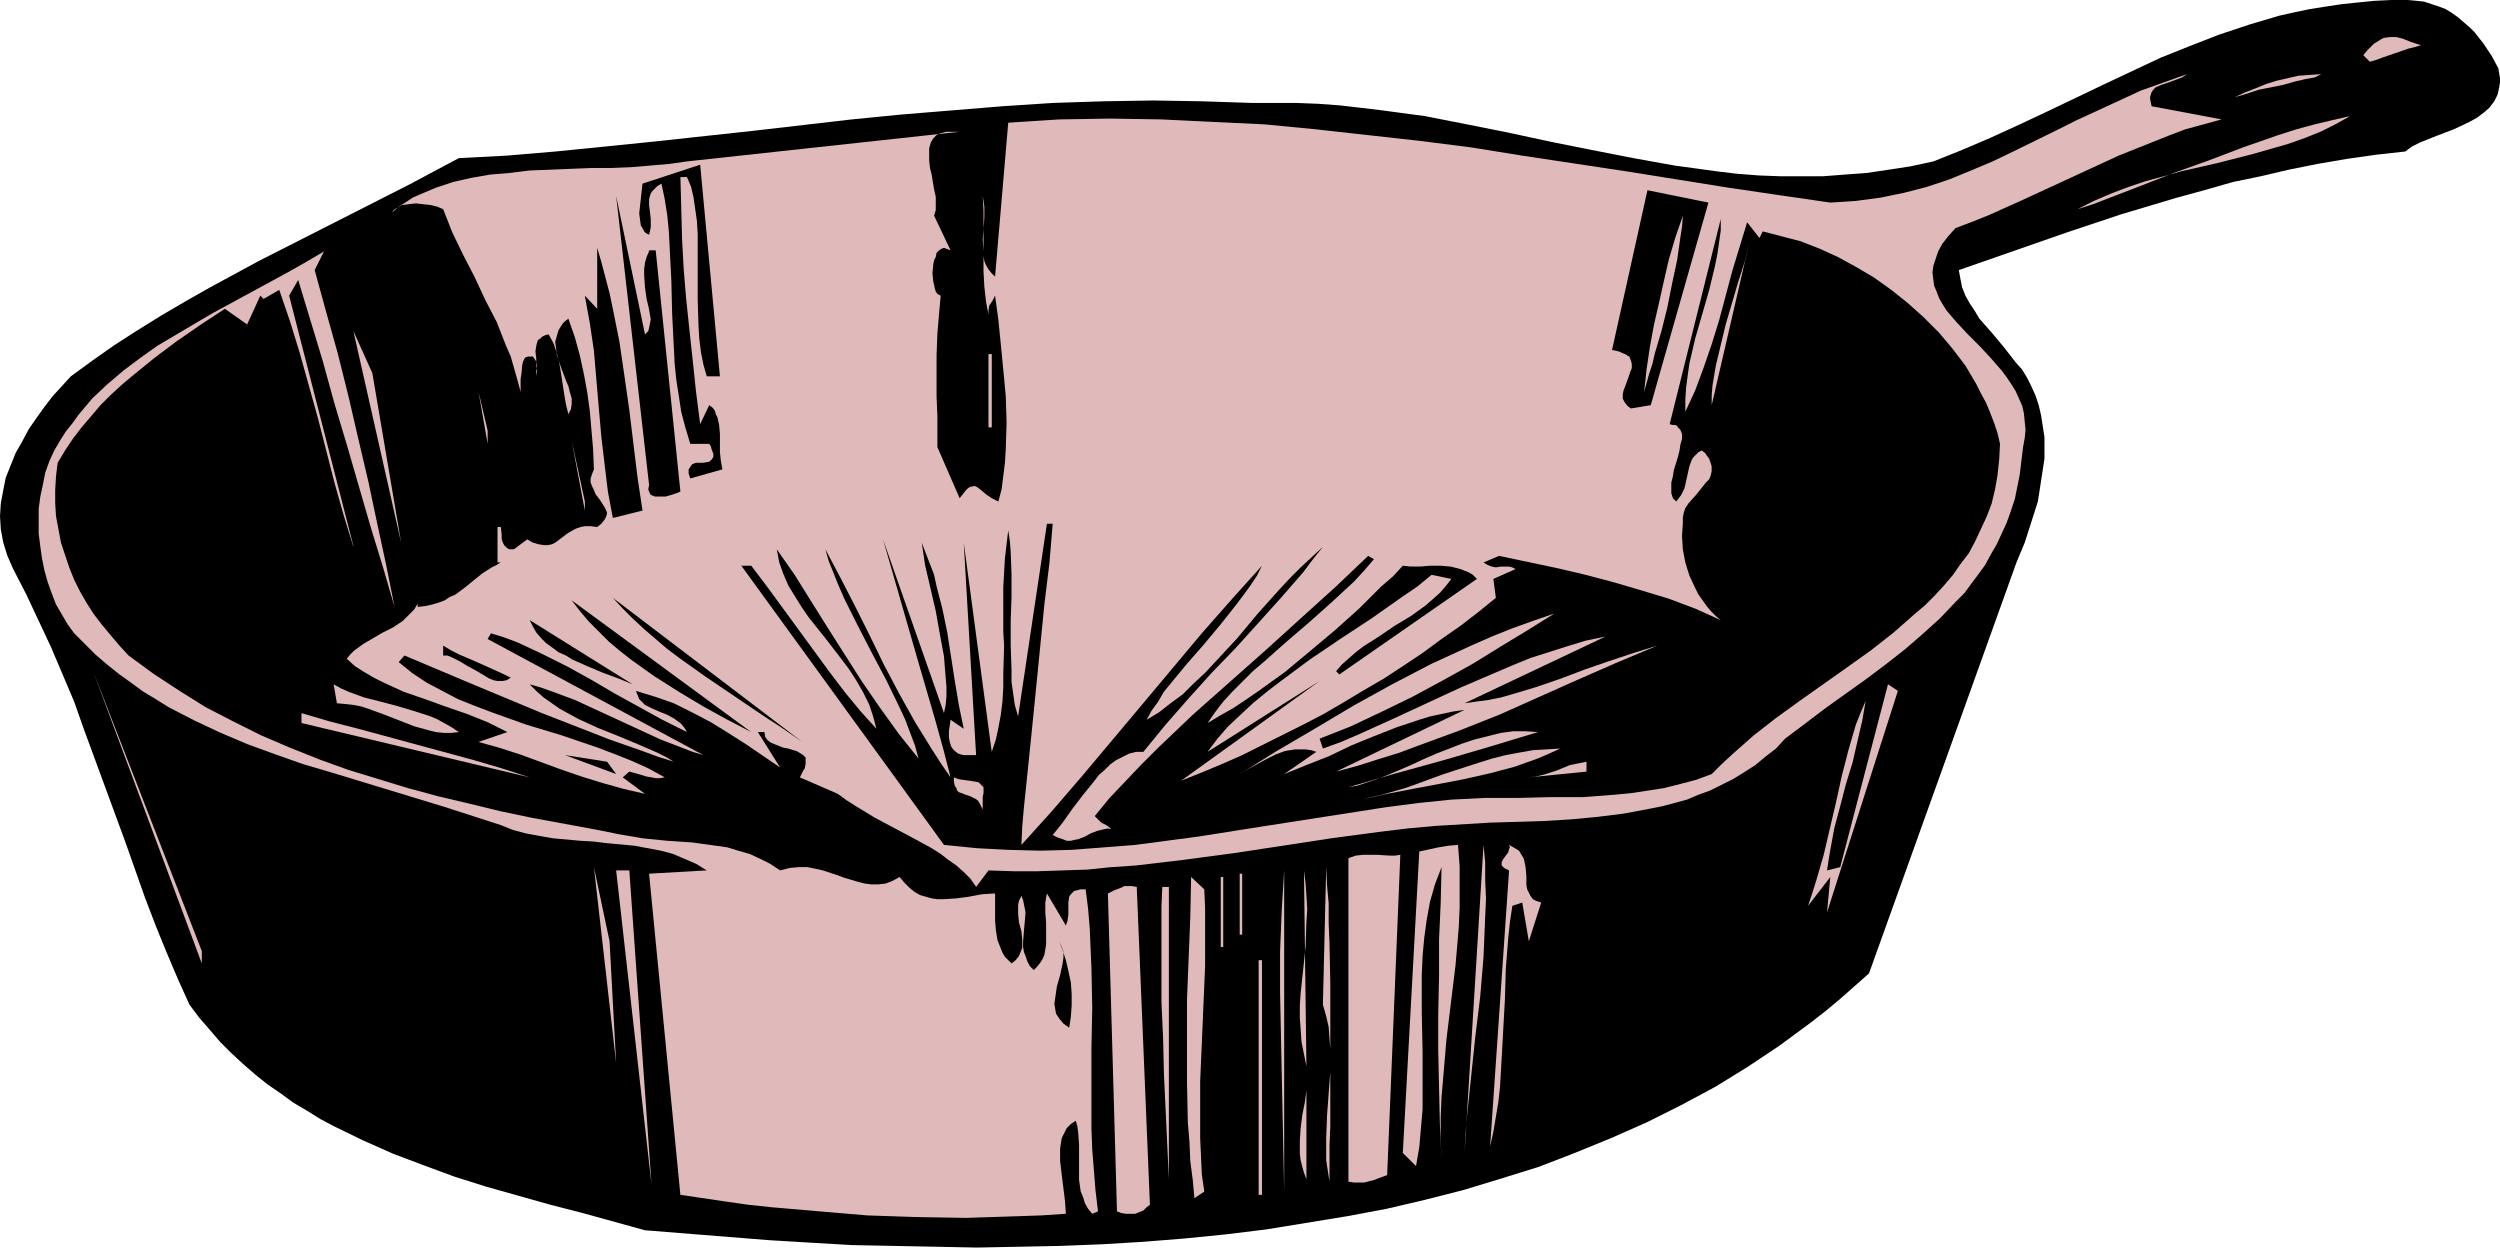 <?xml version="1.0" encoding="UTF-8" standalone="no"?>
<svg
   version="1.0"
   width="129.766mm"
   height="64.757mm"
   id="svg63"
   sodipodi:docname="Skillet.wmf"
   xmlns:inkscape="http://www.inkscape.org/namespaces/inkscape"
   xmlns:sodipodi="http://sodipodi.sourceforge.net/DTD/sodipodi-0.dtd"
   xmlns="http://www.w3.org/2000/svg"
   xmlns:svg="http://www.w3.org/2000/svg">
  <sodipodi:namedview
     id="namedview63"
     pagecolor="#ffffff"
     bordercolor="#000000"
     borderopacity="0.25"
     inkscape:showpageshadow="2"
     inkscape:pageopacity="0.0"
     inkscape:pagecheckerboard="0"
     inkscape:deskcolor="#d1d1d1"
     inkscape:document-units="mm" />
  <defs
     id="defs1">
    <pattern
       id="WMFhbasepattern"
       patternUnits="userSpaceOnUse"
       width="6"
       height="6"
       x="0"
       y="0" />
  </defs>
  <path
     style="fill:#000000;fill-opacity:1;fill-rule:evenodd;stroke:none"
     d="m 490.132,13.409 0.162,0.969 0.162,0.969 v 0.808 l -0.162,0.969 -0.162,0.808 -0.162,0.646 -0.646,1.292 -0.97,1.292 -1.131,0.969 -1.293,0.969 -1.454,0.808 -3.07,1.454 -3.394,1.292 -3.232,1.292 -1.616,0.808 -1.293,0.969 -5.818,0.646 -5.656,0.808 -5.656,0.969 -5.656,1.131 -5.494,1.292 -5.494,1.131 -5.656,1.616 -5.333,1.454 -10.827,3.231 -10.666,3.554 -10.666,3.716 -10.666,3.716 0.323,1.777 0.323,1.616 0.646,1.616 0.808,1.454 0.97,1.454 0.97,1.616 2.424,2.746 2.424,2.908 2.262,2.908 1.293,1.454 0.97,1.616 0.808,1.616 0.808,1.777 0.646,1.939 0.485,2.1 0.323,2.1 0.323,2.1 v 2.1 2.1 l -0.323,2.1 -0.323,2.1 -0.323,2.1 -0.323,2.1 -1.293,4.039 -1.293,4.039 -1.616,3.877 -28.926,80.615 -2.909,2.585 -2.747,2.423 -2.909,2.423 -2.909,2.262 -3.07,2.262 -3.07,2.262 -6.302,4.2 -6.302,3.877 -6.626,3.554 -6.787,3.393 -6.949,3.07 -7.11,2.908 -7.11,2.746 -7.272,2.262 -7.434,2.262 -7.595,1.939 -7.595,1.777 -7.757,1.454 -7.918,1.292 -7.918,1.292 -7.918,0.969 -8.08,0.808 -8.08,0.646 -8.08,0.485 -8.242,0.323 -8.08,0.162 -8.242,0.162 -8.08,-0.162 -8.242,-0.162 -8.242,-0.162 -8.242,-0.485 -8.08,-0.485 -8.08,-0.646 -8.08,-0.646 -8.08,-0.646 -12.282,-3.393 -6.302,-1.616 -6.302,-1.777 -6.302,-1.777 -6.141,-1.939 -6.141,-2.262 -5.979,-2.262 -5.818,-2.585 -5.656,-2.746 -2.747,-1.454 -2.586,-1.616 -2.747,-1.616 -2.424,-1.777 -2.586,-1.777 -2.424,-1.939 -2.424,-2.1 -2.262,-2.1 -2.262,-2.262 -1.939,-2.262 -2.101,-2.423 -1.939,-2.585 -2.262,-5.008 -2.262,-5.331 -2.101,-5.17 -2.101,-5.493 -3.878,-10.986 -4.04,-10.986 -4.04,-10.986 -1.939,-5.493 -2.262,-5.331 -2.262,-5.331 L 7.595,121.811 5.171,116.641 2.586,111.633 1.454,109.048 0.646,106.463 0.162,103.878 0,101.294 0.162,98.709 0.646,96.124 1.131,93.701 l 0.97,-2.423 0.97,-2.423 1.293,-2.262 1.293,-2.423 1.454,-2.1 1.616,-2.262 1.616,-2.1 1.778,-1.939 1.778,-1.939 4.202,-3.07 4.363,-3.07 4.525,-2.908 4.686,-2.908 4.686,-2.746 4.848,-2.746 9.534,-5.17 9.858,-5.008 19.715,-10.016 9.696,-5.17 9.373,-0.485 9.534,-0.808 9.696,-0.969 9.534,-0.969 19.392,-2.1 19.554,-2.262 9.858,-0.969 9.858,-0.808 9.858,-0.808 9.858,-0.646 9.858,-0.323 9.858,-0.162 9.696,0.162 9.696,0.323 h 4.363 4.363 l 4.202,0.162 4.363,0.323 4.202,0.485 4.04,0.485 8.403,1.131 8.242,1.616 8.08,1.616 8.242,1.777 8.08,1.616 8.242,1.616 8.08,1.454 8.242,1.131 4.04,0.485 4.202,0.323 4.202,0.162 h 4.202 4.202 l 4.202,-0.323 4.363,-0.323 4.363,-0.646 4.202,-0.646 4.525,-0.969 5.656,-2.262 5.656,-2.423 5.656,-2.585 5.494,-2.585 11.15,-5.331 5.494,-2.585 5.494,-2.585 5.656,-2.262 5.818,-2.262 5.818,-1.939 5.979,-1.777 2.909,-0.646 3.07,-0.646 3.07,-0.485 3.232,-0.485 3.07,-0.323 3.232,-0.323 L 469.124,0 h 3.232 l 1.778,0.162 1.454,0.162 1.454,0.485 1.454,0.485 1.293,0.485 1.293,0.808 1.131,0.808 1.131,0.969 1.131,0.969 0.97,0.969 1.778,2.262 1.616,2.423 z"
     id="path1" />
  <path
     style="fill:#e0baba;fill-opacity:1;fill-rule:evenodd;stroke:none"
     d="m 474.942,8.885 -1.131,0.323 -1.293,0.323 -5.171,1.777 -1.293,0.485 -1.131,0.323 -1.293,-1.292 0.808,-0.969 0.646,-0.646 0.646,-0.646 0.808,-0.485 0.485,-0.323 0.646,-0.323 1.131,-0.162 h 1.293 l 1.293,0.323 0.808,0.323 0.808,0.323 0.97,0.323 z"
     id="path2" />
  <path
     style="fill:#e0baba;fill-opacity:1;fill-rule:evenodd;stroke:none"
     d="m 429.048,14.54 -0.485,0.323 -0.485,0.323 -1.293,0.485 -1.293,0.485 -1.454,0.485 -1.131,0.485 -0.485,0.485 -0.323,0.485 -0.162,0.485 -0.162,0.646 0.162,0.808 0.162,0.808 13.736,2.585 -3.555,0.969 -3.555,0.969 -3.394,1.292 -3.232,1.292 -6.464,2.585 -6.302,2.908 -6.302,2.908 -6.302,2.908 -6.464,2.908 -3.232,1.292 -3.394,1.292 -1.454,1.616 -1.131,1.454 -0.808,1.454 -0.485,1.454 -0.485,1.454 -0.162,1.292 0.162,1.292 0.162,1.292 0.485,1.131 0.485,1.292 0.646,1.131 0.808,1.292 1.939,2.262 2.101,2.262 2.424,2.423 2.262,2.423 2.101,2.423 0.97,1.292 0.97,1.454 0.808,1.292 0.646,1.454 0.646,1.454 0.323,1.454 0.162,1.616 0.162,1.616 -0.162,1.616 -0.323,1.777 -0.323,2.585 -0.323,2.746 -0.485,2.423 -0.485,2.423 -0.808,2.423 -0.808,2.262 -0.97,2.1 -0.97,2.1 -1.131,1.939 -1.131,2.1 -1.293,1.777 -1.454,1.939 -1.293,1.777 -1.616,1.616 -3.232,3.393 -3.394,3.07 -3.555,3.07 -3.717,2.908 -3.878,2.908 -7.918,5.654 -4.04,3.07 -3.878,2.908 -1.778,1.939 -2.101,1.616 -1.939,1.616 -2.262,1.454 -2.101,1.292 -2.262,1.131 -2.262,1.131 -2.262,0.808 -2.262,0.969 -2.424,0.646 -2.424,0.646 -2.424,0.485 -5.171,0.969 -5.171,0.646 -5.171,0.485 -5.333,0.323 -10.666,0.323 -5.333,0.323 -5.333,0.323 -5.333,0.485 -5.333,0.646 -9.696,1.292 -19.069,2.908 -9.696,1.292 -9.534,1.131 -4.848,0.323 -4.686,0.485 -4.848,0.162 -4.848,0.162 h -4.848 l -4.848,-0.162 -2.424,3.231 -1.131,-1.616 -1.293,-1.292 -1.454,-1.292 -1.616,-1.131 -1.454,-1.131 -1.778,-1.131 -3.555,-1.939 -7.595,-4.039 -3.717,-2.262 -1.778,-1.131 -1.778,-1.292 -7.434,-3.231 0.323,-0.646 0.323,-0.646 0.323,-0.485 0.162,-0.969 v -0.485 -0.646 l -0.485,-0.485 -0.485,-0.323 -0.808,-0.485 -0.646,-0.162 -0.97,-0.323 -0.97,-0.162 -1.616,-0.646 -0.808,-0.323 -0.646,-0.485 -0.485,-0.646 -0.162,-0.969 h -1.293 l 4.363,6.947 -6.626,-4.523 -3.555,-2.262 -3.394,-2.1 -3.717,-1.939 -3.555,-1.777 -3.717,-1.292 -3.717,-1.131 0.323,0.808 0.323,0.808 0.485,0.485 0.646,0.646 1.293,0.646 1.454,0.646 1.616,0.646 1.454,0.808 0.646,0.485 0.646,0.485 0.646,0.808 0.485,0.808 -4.848,-2.423 -9.373,-5.17 -4.686,-2.746 -4.686,-2.585 -4.848,-2.423 -4.848,-2.262 -2.586,-0.969 -2.586,-0.808 -0.646,1.131 42.339,22.779 -2.101,-0.646 -2.101,-0.808 -4.202,-1.616 -4.202,-1.939 -4.202,-1.939 -4.202,-1.939 -4.202,-1.939 -4.363,-1.616 -2.262,-0.808 -2.262,-0.646 1.293,1.292 1.454,1.292 1.616,1.131 1.616,1.131 1.778,0.969 1.778,0.969 3.878,1.777 4.04,1.616 3.878,1.616 3.717,1.616 1.616,0.808 1.616,0.969 -3.07,-0.969 -3.07,-1.131 -6.464,-2.262 -6.626,-2.585 -6.626,-2.585 -13.574,-5.654 -13.413,-5.654 -1.131,1.292 2.586,2.1 2.909,1.939 3.07,1.616 3.07,1.616 3.232,1.292 3.394,1.292 6.787,2.423 6.949,2.1 7.11,2.423 3.394,1.292 3.232,1.292 3.232,1.454 3.232,1.777 -0.97,0.162 h -0.808 l -0.808,-0.162 -0.97,-0.162 -1.616,-0.485 -1.778,-0.485 -1.293,1.131 4.363,3.231 -4.202,-0.969 -4.04,-1.131 -4.202,-1.292 -4.202,-1.454 -7.918,-2.908 -4.04,-1.292 -4.04,-1.131 5.656,-1.939 -1.939,-0.969 -1.939,-0.969 -4.04,-1.616 -4.202,-1.454 -4.04,-1.454 -4.202,-1.454 -3.878,-1.777 -1.939,-0.969 -1.939,-1.131 -1.778,-1.131 -1.616,-1.454 0.646,-0.808 0.808,-0.808 1.778,-1.292 1.939,-1.131 1.939,-1.131 1.939,-0.969 1.939,-1.292 0.646,-0.646 0.808,-0.808 0.808,-0.808 0.646,-1.131 v 0.646 l 1.454,-0.162 1.454,-0.323 1.131,-0.323 1.293,-0.485 0.97,-0.646 1.131,-0.485 1.939,-1.454 1.778,-1.454 1.616,-1.292 1.778,-1.131 0.97,-0.485 0.808,-0.485 H 97.606 v -6.947 h 0.646 l 0.162,1.454 v 0.808 l 0.162,0.646 0.323,0.646 0.485,0.485 0.485,0.323 h 0.97 l 2.586,-1.939 1.131,0.646 1.131,0.323 0.97,0.162 h 0.808 l 0.808,-0.162 0.646,-0.323 1.293,-0.969 1.293,-0.969 1.454,-0.808 0.97,-0.323 0.808,-0.162 h 1.131 l 1.293,0.162 0.808,-0.646 0.646,-0.808 0.323,-0.646 0.162,-0.646 -0.162,-0.485 -0.323,-0.646 -0.808,-1.292 -0.97,-1.292 -0.323,-0.808 -0.323,-0.646 -0.323,-0.808 V 93.862 l 0.323,-0.969 0.323,-0.808 -0.162,-4.039 -0.323,-3.716 -0.323,-3.716 -0.485,-3.554 -0.646,-3.554 -0.808,-3.716 -0.97,-3.554 -1.293,-3.716 -0.646,0.485 -0.485,0.485 -0.808,1.292 -0.323,1.131 -0.323,1.131 0.162,1.292 0.162,1.292 0.808,2.423 0.485,1.292 0.485,1.292 0.485,1.131 0.323,1.292 0.323,1.131 v 1.131 l -0.162,0.969 -0.485,0.969 -0.485,-1.939 -0.323,-1.939 -0.646,-4.2 -0.323,-1.939 -0.485,-1.939 -0.646,-1.939 -0.97,-1.777 -0.646,0.162 -0.646,0.323 -0.323,0.323 -0.485,0.323 -0.162,0.485 -0.162,0.646 -0.162,1.131 0.162,1.292 v 1.292 l 0.162,1.131 -0.162,1.131 v -0.969 l 0.162,-0.969 -0.162,-0.969 -0.323,-0.485 -0.323,-0.485 h -0.646 -0.323 l -0.485,0.162 -0.162,0.162 -0.323,0.646 -0.162,0.646 -0.162,1.777 -0.162,0.969 v 0.646 1.939 l -0.646,-2.423 -0.646,-2.262 -0.646,-2.262 L 99.222,67.691 97.445,63.167 95.182,58.805 93.081,54.282 90.819,49.92 88.718,45.558 86.941,41.034 85.81,40.55 l -1.293,-0.323 -1.454,-0.162 -1.454,-0.162 -1.454,0.162 -1.293,0.162 -1.131,0.646 -0.485,0.323 -0.323,0.485 1.293,-1.131 1.293,-0.808 1.454,-0.969 1.454,-0.646 3.07,-1.292 3.394,-1.131 3.555,-0.808 3.717,-0.646 3.878,-0.323 3.878,-0.485 8.08,-0.323 4.04,-0.162 h 3.878 l 3.878,-0.162 3.878,-0.323 3.717,-0.323 3.394,-0.485 53.49,-5.816 h -0.97 -0.808 -0.808 l -0.646,0.162 -0.646,0.162 -0.646,0.323 -0.323,0.323 -0.323,0.323 -0.485,0.808 -0.323,1.131 v 1.131 1.292 l 0.162,1.454 0.323,1.292 0.485,2.908 0.323,1.454 v 1.292 1.292 l -0.323,1.131 v 0 l 3.232,6.785 -1.293,-0.485 -0.485,0.162 -0.485,0.323 -0.485,0.485 -0.162,0.808 -0.323,0.646 -0.162,0.808 -0.162,1.777 0.162,1.616 0.162,0.646 0.162,0.808 0.162,0.485 0.323,0.485 0.323,0.162 0.323,0.162 -0.162,1.777 -0.162,1.777 -0.323,3.877 -0.162,4.2 v 8.239 l 0.162,3.716 v 1.777 1.616 2.746 l 4.363,10.016 0.646,-0.808 0.485,-0.646 0.485,-0.485 0.485,-0.323 h 0.323 l 0.485,-0.162 0.323,0.162 0.323,0.162 0.808,0.646 0.97,0.808 0.97,0.646 1.293,0.646 0.646,-2.423 0.323,-2.585 0.323,-2.585 0.162,-2.585 0.162,-5.331 -0.162,-5.17 -0.485,-5.17 -0.485,-5.008 -0.485,-4.847 -0.646,-4.685 -0.485,0.969 -0.646,0.969 -0.162,0.969 v 0.485 0.323 l -0.485,-2.585 -0.323,-2.908 -0.162,-2.908 V 41.358 l -0.162,-2.908 0.162,0.969 0.162,1.131 v 2.1 l -0.162,2.262 -0.162,2.1 0.162,2.262 v 0.969 l 0.162,0.969 0.323,0.808 0.485,0.808 0.646,0.808 0.646,0.646 2.586,-30.21 5.01,-0.323 5.01,-0.323 10.019,-0.162 10.019,0.162 10.019,0.485 10.181,0.485 10.019,0.969 10.181,1.131 10.181,1.131 10.181,1.292 10.019,1.616 20.362,3.07 20.2,3.231 9.858,1.454 10.019,1.454 2.586,-0.162 2.424,-0.162 2.424,-0.323 2.424,-0.323 4.686,-0.969 4.363,-1.131 4.363,-1.454 4.363,-1.777 4.202,-1.777 4.04,-1.939 8.242,-4.039 4.202,-2.1 4.202,-1.939 4.202,-1.939 4.202,-1.939 4.525,-1.616 z"
     id="path3" />
  <path
     style="fill:#e0baba;fill-opacity:1;fill-rule:evenodd;stroke:none"
     d="m 455.388,14.54 -0.646,0.323 -0.646,0.323 -1.778,0.323 -2.101,0.485 -2.262,0.646 -2.424,0.485 -2.424,0.485 -2.424,0.808 -2.262,0.646 2.101,-0.969 2.101,-0.808 1.939,-0.808 2.101,-0.646 2.101,-0.485 2.101,-0.485 2.262,-0.162 z"
     id="path4" />
  <path
     style="fill:#e0baba;fill-opacity:1;fill-rule:evenodd;stroke:none"
     d="m 461.044,22.779 -2.909,1.616 -2.909,1.454 -3.232,1.292 -3.232,1.131 -3.394,0.969 -3.394,0.969 -6.949,1.777 -3.555,0.808 -3.555,0.808 -3.394,0.969 -3.555,0.969 -3.394,1.131 -3.394,1.292 -3.394,1.454 -3.232,1.616 3.07,-0.969 2.909,-1.131 6.302,-2.423 6.626,-2.585 6.787,-2.423 6.787,-2.585 6.949,-2.423 3.555,-1.131 3.555,-0.969 3.394,-0.808 z"
     id="path5" />
  <path
     style="fill:#000000;fill-opacity:1;fill-rule:evenodd;stroke:none"
     d="m 138.653,73.83 -0.646,-2.262 -0.485,-2.423 -0.323,-2.585 -0.162,-2.585 -0.162,-5.17 v -5.331 -5.17 -2.423 l -0.162,-2.585 -0.323,-2.262 -0.323,-2.262 -0.485,-2.1 -0.808,-1.939 h -1.293 l 0.162,5.977 0.162,6.139 0.323,5.977 0.485,5.816 0.646,6.139 0.646,5.977 0.646,6.139 0.808,6.301 1.778,-3.716 0.646,0.485 0.485,0.646 0.162,0.646 0.323,0.646 0.323,1.454 0.162,1.777 v 1.777 1.777 l 0.162,1.616 0.323,1.777 -6.302,1.777 -0.162,-0.485 -0.162,-0.485 V 92.085 l 0.323,-0.485 0.323,-0.485 0.323,-0.162 0.485,-0.162 h 1.293 l 1.131,-0.162 0.323,-0.162 0.323,-0.323 0.323,-0.485 v -0.646 l -0.323,-0.808 -0.162,-0.646 -0.323,-0.485 h -3.717 l -0.97,-3.231 -0.808,-3.07 -0.485,-3.231 -0.485,-3.07 -0.323,-3.231 -0.162,-3.231 -0.323,-6.462 -0.162,-6.624 -0.323,-6.301 -0.162,-3.231 -0.323,-3.231 -0.485,-3.07 -0.646,-3.07 -0.808,0.485 -0.485,0.485 -0.485,0.485 -0.323,0.485 -0.162,0.485 -0.162,0.646 v 1.131 l 0.162,1.292 0.162,1.454 v 1.616 l -0.162,0.808 -0.162,0.646 -0.646,-0.323 -0.323,-0.323 -0.323,-0.646 -0.323,-0.485 -0.162,-1.131 -0.162,-1.292 0.323,-2.908 0.162,-1.454 0.162,-1.454 11.312,-3.716 3.878,41.519 z"
     id="path6" />
  <path
     style="fill:#000000;fill-opacity:1;fill-rule:evenodd;stroke:none"
     d="m 323.846,79.484 -3.878,0.646 -0.485,-0.323 -0.323,-0.323 -0.485,-0.646 -0.323,-0.646 v -0.808 l 0.162,-0.808 0.323,-0.808 0.646,-1.777 0.323,-0.969 0.323,-0.808 v -0.808 l -0.162,-0.646 -0.323,-0.808 -0.323,-0.162 -0.485,-0.323 -0.485,-0.162 -0.646,-0.323 -0.646,-0.162 -0.808,-0.162 6.949,-31.341 11.958,2.423 z"
     id="path7" />
  <path
     style="fill:#000000;fill-opacity:1;fill-rule:evenodd;stroke:none"
     d="m 126.533,65.59 0.646,-0.646 0.162,-0.646 0.162,-0.808 0.162,-0.808 -0.162,-0.969 -0.162,-0.969 -0.485,-2.1 -0.323,-2.262 -0.162,-2.423 v -1.131 l 0.162,-1.292 0.323,-1.131 0.485,-1.131 v -0.162 h 1.293 l 4.848,47.335 -0.808,0.323 -0.97,0.323 -1.131,0.323 h -1.131 -0.97 l -0.323,-0.162 -0.485,-0.162 -0.162,-0.323 -0.162,-0.323 -0.162,-0.485 0.162,-0.808 -6.464,-56.705 z"
     id="path8" />
  <path
     style="fill:#e0baba;fill-opacity:1;fill-rule:evenodd;stroke:none"
     d="m 322.553,76.899 0.485,-4.523 0.646,-4.362 0.808,-4.362 0.97,-4.2 0.97,-4.362 0.97,-4.2 1.293,-4.362 1.454,-4.2 -0.162,2.1 -0.323,2.1 -0.646,4.523 -0.97,4.523 -0.97,4.847 -1.131,4.523 -1.293,4.362 -0.485,2.1 -0.646,1.939 -0.485,1.777 z"
     id="path9" />
  <path
     style="fill:#000000;fill-opacity:1;fill-rule:evenodd;stroke:none"
     d="m 330.633,80.776 1.939,-4.2 1.616,-4.362 1.616,-4.685 1.454,-4.685 2.586,-9.693 2.909,-9.532 2.424,3.07 0.646,-1.292 3.717,0.969 3.717,0.969 3.717,1.454 3.555,1.616 3.555,1.939 3.555,2.1 3.394,2.423 3.232,2.585 3.07,2.746 3.07,3.07 2.586,3.07 2.586,3.393 2.101,3.554 0.97,1.939 0.97,1.777 0.808,1.939 0.808,2.1 0.646,1.939 0.485,2.1 -0.162,3.07 -0.323,3.07 -0.485,2.746 -0.646,2.746 -0.97,2.585 -1.131,2.423 -1.131,2.423 -1.293,2.423 -1.616,2.1 -1.454,2.1 -1.778,2.1 -1.778,1.939 -1.939,1.939 -2.101,1.777 -4.04,3.554 -4.525,3.554 -4.525,3.231 -9.373,6.624 -4.686,3.393 -4.363,3.393 -4.202,3.716 -2.101,1.939 -1.939,1.939 -3.07,1.131 -3.07,0.808 -3.232,0.808 -3.07,0.485 -3.232,0.485 -3.232,0.323 -6.464,0.485 h -6.464 l -6.464,0.162 h -6.302 l -6.464,0.323 -6.302,0.646 -6.302,0.808 -12.443,1.939 -12.443,1.939 -12.282,1.939 -6.141,0.808 -6.141,0.808 -6.141,0.485 -6.302,0.485 -6.141,0.162 -6.302,-0.162 -6.141,-0.323 -6.464,-0.646 -39.754,-54.766 h 1.939 l 3.07,4.039 3.07,4.2 6.141,8.401 3.07,4.2 3.07,4.039 3.07,3.716 3.07,3.393 -0.646,-2.423 -0.808,-2.423 -1.131,-2.262 -1.293,-2.262 -1.454,-2.262 -1.454,-1.939 -3.232,-4.2 -3.232,-4.039 -1.454,-2.1 -1.293,-2.1 -1.293,-2.1 -0.97,-2.262 -0.808,-2.262 -0.485,-2.585 3.394,4.847 3.232,5.17 3.232,5.17 3.394,5.331 3.394,5.331 3.555,5.17 3.717,5.17 3.878,4.847 -0.646,-2.423 -0.97,-2.585 -0.97,-2.585 -1.131,-2.423 -2.586,-5.331 -2.909,-5.493 -2.747,-5.331 -1.293,-2.585 -1.293,-2.585 -1.131,-2.585 -0.97,-2.423 -0.97,-2.423 -0.646,-2.262 2.909,5.493 2.909,5.654 2.909,5.816 2.747,5.654 3.07,5.816 3.07,5.493 3.394,5.493 1.778,2.746 1.778,2.585 -1.454,-5.654 -1.616,-5.816 -3.394,-11.632 -6.787,-23.587 11.958,34.088 0.323,-1.616 0.162,-1.616 v -1.939 l -0.162,-1.939 -0.162,-1.939 -0.162,-2.1 -0.808,-4.362 -0.808,-4.523 -2.101,-9.047 -0.646,-4.362 0.808,2.1 0.808,2.1 0.808,2.1 0.485,2.262 1.131,4.362 0.97,4.685 1.454,9.37 0.808,4.847 0.97,4.685 -2.586,-1.777 -0.162,1.131 -0.162,1.131 v 1.131 l 0.162,0.969 0.323,0.969 0.485,0.646 0.808,0.646 0.485,0.162 0.646,0.162 h 2.424 l -2.424,-41.681 5.494,41.034 0.808,-2.423 0.485,-2.262 0.485,-2.585 0.323,-2.585 0.162,-2.746 v -2.585 l 0.162,-5.654 -0.162,-2.746 v -2.908 -5.816 l 0.162,-2.908 0.162,-2.746 0.323,-2.746 0.323,-2.746 0.323,2.1 0.162,2.1 0.162,4.362 v 4.523 l -0.162,4.685 v 4.847 l 0.162,4.685 v 2.423 l 0.323,2.262 0.323,2.262 0.646,2.262 5.656,-37.803 h 1.131 l -0.646,7.755 -0.97,7.916 -1.616,16.317 -0.808,8.078 -0.808,7.916 -0.808,7.755 -0.323,3.716 -0.162,3.554 5.979,-6.624 5.979,-6.947 11.797,-14.055 5.818,-6.947 5.818,-6.947 5.979,-6.785 5.818,-6.462 -0.97,1.939 -1.293,1.939 -1.293,1.777 -1.454,1.939 -3.07,3.877 -3.232,3.877 -3.394,3.877 -3.07,3.716 -1.454,1.777 -1.131,1.939 -1.293,1.777 -0.97,1.777 2.424,-1.454 2.262,-1.777 2.424,-1.777 2.101,-2.1 2.262,-2.1 2.101,-2.262 4.202,-4.523 4.04,-4.847 4.202,-4.685 2.101,-2.262 2.101,-2.1 2.262,-2.1 2.101,-1.939 -1.939,2.423 -1.939,2.585 -4.363,5.008 -4.363,4.847 -4.525,5.008 -4.686,4.847 -4.525,5.008 -4.525,5.17 -4.363,5.331 h -1.454 l -1.293,0.323 -1.293,0.646 -1.293,0.646 -1.131,0.808 -1.131,1.131 -1.131,0.969 -0.97,1.292 -2.101,2.585 -2.101,2.746 -1.939,2.746 -1.939,2.423 0.97,0.485 0.97,0.323 0.808,0.323 h 0.808 l 0.646,-0.162 0.808,-0.162 1.293,-0.485 1.131,-0.646 1.293,-0.485 1.293,-0.323 0.808,-0.162 0.646,0.162 -0.485,-0.485 -0.485,-0.323 -0.97,-0.485 -0.646,-0.646 -0.323,-0.323 -0.323,-0.323 2.909,-3.554 3.07,-3.231 3.232,-3.393 3.232,-3.231 6.787,-6.462 7.11,-6.301 7.11,-6.301 6.949,-6.301 6.787,-6.139 3.232,-3.07 3.232,-3.07 1.131,0.646 -1.939,2.262 -1.939,2.1 -4.363,4.039 -4.525,4.039 -4.525,3.877 -4.363,3.877 -2.101,1.777 -2.101,2.1 -1.939,1.939 -1.778,1.939 -1.616,2.1 -1.454,2.1 2.424,-1.454 2.586,-1.454 2.424,-1.616 2.586,-1.777 5.171,-3.716 4.848,-4.039 5.01,-4.2 4.686,-4.2 4.363,-4.362 2.262,-1.939 1.939,-2.1 1.616,0.162 h 1.778 l 1.939,-0.162 h 2.101 l 1.939,0.162 1.939,0.485 0.808,0.323 0.808,0.323 0.808,0.485 0.808,0.808 -26.987,18.74 -0.646,-0.646 1.131,-1.292 1.454,-1.292 1.293,-1.131 1.454,-1.131 3.07,-1.939 3.07,-2.1 3.232,-1.939 2.909,-2.1 1.293,-1.131 1.454,-1.292 1.131,-1.292 1.131,-1.454 -3.878,-0.808 -2.747,2.262 -3.07,2.1 -5.979,4.2 -6.141,4.039 -5.979,4.039 -5.656,4.2 -2.747,2.1 -2.747,2.262 -2.424,2.262 -2.424,2.262 -2.101,2.423 -1.939,2.585 21.978,-13.894 -27.149,19.548 4.04,-1.616 3.878,-1.616 4.04,-1.777 3.878,-1.939 8.08,-4.039 4.04,-2.1 3.878,-2.262 4.04,-2.423 3.878,-2.262 3.717,-2.423 3.878,-2.585 3.717,-2.746 3.717,-2.585 3.555,-2.746 3.394,-2.746 -0.485,-3.716 4.363,-1.939 -0.646,-0.323 -0.646,-0.162 h -0.808 -0.808 l -0.97,0.162 -0.808,-0.162 -0.808,-0.323 -0.808,-0.485 3.07,-1.292 11.474,2.423 5.494,1.292 5.494,1.454 5.494,1.616 5.333,1.616 5.171,1.939 5.01,2.262 -0.97,-0.808 -0.97,-0.969 -0.808,-0.969 -0.808,-1.131 -0.808,-1.131 -0.646,-1.292 -1.131,-2.423 -0.808,-2.585 -0.485,-2.585 -0.162,-2.585 0.162,-2.423 v -1.131 l 0.162,-0.969 0.323,-0.969 0.646,-0.969 1.454,-1.616 0.646,-0.808 1.293,-1.616 0.646,-0.646 0.323,-0.808 0.162,-0.808 v -0.969 l -0.323,-0.969 -0.162,-0.485 -0.485,-0.646 -0.323,-0.485 -0.646,-0.485 -0.646,0.323 -0.485,0.485 -0.485,0.485 -0.323,0.485 -0.485,1.292 -0.323,1.454 -0.323,1.454 -0.323,1.454 -0.646,1.292 -0.485,0.646 -0.485,0.646 -0.646,-0.646 -0.323,-0.969 v -0.969 -1.131 l 0.323,-1.292 0.162,-1.131 0.808,-2.585 0.323,-1.292 0.162,-1.131 0.323,-1.131 V 85.138 l -0.323,-0.808 -0.485,-0.485 -0.162,-0.323 -0.485,-0.162 h -0.485 l -0.485,-0.162 10.019,-40.227 v 2.262 l -0.323,2.262 -0.323,2.262 -0.485,2.423 -1.131,4.685 -2.747,9.532 -1.131,4.847 -0.323,2.262 -0.323,2.423 -0.162,2.423 z"
     id="path10" />
  <path
     style="fill:#e0baba;fill-opacity:1;fill-rule:evenodd;stroke:none"
     d="m 335.804,79.484 v -1.939 l 0.162,-1.939 0.323,-1.939 0.323,-1.939 0.97,-4.039 0.97,-4.039 2.424,-8.239 1.293,-4.039 0.97,-4.039 z"
     id="path11" />
  <path
     style="fill:#000000;fill-opacity:1;fill-rule:evenodd;stroke:none"
     d="m 126.048,100.163 -5.818,1.454 -0.485,-2.585 -0.485,-2.585 -0.646,-5.331 -0.646,-5.493 -0.485,-5.493 -0.485,-5.654 -0.485,-5.654 -0.808,-5.493 -0.485,-2.585 -0.485,-2.746 2.424,2.585 V 48.627 l 0.808,2.746 0.808,3.07 0.808,3.07 0.646,3.07 1.293,6.462 0.97,6.624 0.97,6.785 0.808,6.624 0.808,6.624 z"
     id="path12" />
  <path
     style="fill:#e0baba;fill-opacity:1;fill-rule:evenodd;stroke:none"
     d="m 61.731,52.989 2.262,8.239 2.262,8.078 2.101,8.401 1.939,8.401 1.939,8.239 1.778,8.401 1.778,8.239 1.616,8.078 -2.262,-7.755 -2.424,-7.916 -4.686,-16.155 -2.424,-8.078 -2.262,-8.239 -4.848,-15.994 -1.778,3.07 12.605,49.112 v 0.162 l -1.939,-6.301 -1.778,-6.301 -1.616,-6.301 -1.616,-6.301 -3.555,-12.763 -1.939,-6.301 -2.101,-6.139 -3.07,1.777 -0.646,-0.646 -2.586,5.654 -4.363,-3.07 -4.686,3.07 -4.686,3.231 -4.525,3.393 -4.363,3.554 -2.101,1.777 -2.101,1.939 -1.939,1.939 -1.778,2.1 -1.939,2.262 -1.616,2.1 -1.616,2.423 -1.454,2.423 -0.323,2.585 -0.162,2.746 v 2.585 l 0.162,2.585 0.485,2.585 0.485,2.585 0.808,2.423 0.808,2.423 0.97,2.423 1.131,2.262 1.293,2.262 1.454,2.262 1.616,2.1 1.616,1.939 1.778,2.1 1.778,1.939 4.848,3.554 5.171,3.393 5.171,3.231 5.333,2.746 5.494,2.746 5.656,2.423 5.656,2.262 5.818,2.1 5.818,1.777 5.818,1.777 5.979,1.616 6.141,1.454 5.979,1.454 6.141,1.292 12.282,2.262 2.424,0.485 2.424,0.485 4.686,0.808 4.848,0.485 4.848,0.323 4.686,0.646 2.262,0.323 2.101,0.646 2.262,0.646 2.101,0.969 1.939,0.969 1.939,1.292 1.939,-0.485 1.778,-0.162 h 1.616 l 1.616,0.323 1.454,0.323 2.909,0.969 1.293,0.485 2.747,0.808 1.293,0.323 1.293,0.162 h 1.293 l 1.454,-0.162 1.293,-0.485 1.454,-0.808 0.97,1.131 0.97,0.969 0.97,0.808 1.131,0.646 1.131,0.323 1.131,0.323 1.131,0.162 h 1.131 l 2.586,-0.162 2.424,-0.323 2.586,-0.485 2.586,-0.162 v 1.616 1.777 1.939 l 0.162,1.939 0.323,1.939 0.646,1.616 0.323,0.808 0.485,0.808 0.646,0.646 0.646,0.646 0.808,-0.646 0.646,-0.808 0.323,-0.808 0.323,-0.808 v -0.808 -0.808 l -0.162,-1.616 -0.485,-1.777 -0.162,-1.616 v -0.969 -0.808 l 0.162,-0.808 0.485,-0.969 0.323,0.808 0.162,0.808 0.162,0.808 0.162,0.808 -0.162,1.939 -0.162,1.777 -0.162,2.1 v 0.969 l 0.162,0.969 0.323,0.808 0.323,0.969 0.485,0.969 0.808,0.808 0.646,-0.646 0.646,-0.808 0.485,-0.808 0.323,-0.808 0.162,-0.969 0.162,-0.969 v -2.1 -2.1 l -0.162,-2.1 v -1.939 l 0.162,-0.969 0.162,-0.808 3.717,6.301 0.162,-0.485 0.162,-0.485 0.162,-1.131 v -1.131 -1.292 l 0.162,-1.131 0.323,-0.485 0.323,-0.323 0.323,-0.323 0.646,-0.162 0.646,-0.162 h 0.97 l 0.485,3.877 0.323,3.877 0.162,3.877 0.162,3.716 0.162,7.916 -0.162,7.916 v 7.916 7.916 l 0.162,4.039 0.323,4.039 0.323,4.039 0.485,4.039 -1.131,0.485 -0.808,-0.969 -0.646,-1.131 -0.323,-1.131 -0.485,-1.131 -0.323,-2.262 v -2.262 -2.262 -2.423 l -0.162,-2.262 -0.162,-1.292 -0.323,-1.131 -0.97,0.646 -0.808,0.808 -0.485,0.969 -0.485,0.969 -0.162,0.969 -0.162,1.131 v 1.292 1.131 l 0.323,2.746 0.323,2.585 0.323,2.585 0.162,2.423 -4.848,0.323 -4.848,0.162 -9.858,0.323 -9.696,-0.162 -9.696,-0.323 -9.534,-0.808 -9.373,-0.808 -4.525,-0.485 -4.525,-0.646 -4.363,-0.646 -4.363,-0.646 -6.141,-63.006 11.312,-0.646 -2.101,-1.292 -2.262,-0.969 -2.262,-0.969 -2.424,-0.646 -2.586,-0.485 -2.586,-0.485 -5.333,-0.485 -2.586,-0.323 -2.747,-0.162 -5.333,-0.485 -2.747,-0.485 -2.586,-0.485 -2.424,-0.646 -2.424,-0.969 -5.494,-1.777 -5.494,-1.777 -11.15,-3.393 -11.15,-3.393 -5.494,-1.616 -5.494,-1.939 -5.333,-1.939 -5.333,-2.262 -5.171,-2.423 -5.01,-2.585 -2.586,-1.616 -2.424,-1.454 -2.424,-1.777 -2.262,-1.616 -2.424,-1.939 -2.262,-1.939 -2.101,-2.1 -2.101,-2.1 -1.293,-1.777 -1.131,-1.939 -1.131,-1.939 -0.808,-2.1 -0.808,-2.262 -0.646,-2.262 -0.485,-2.423 -0.323,-2.262 -0.323,-2.585 v -2.423 -2.423 l 0.323,-2.423 0.485,-2.262 0.485,-2.423 0.808,-2.262 0.97,-2.1 1.131,-1.939 1.131,-1.777 1.293,-1.616 1.293,-1.777 2.586,-3.07 2.909,-2.746 3.232,-2.746 3.232,-2.423 3.394,-2.423 3.555,-2.1 3.555,-2.1 3.555,-2.1 7.434,-4.039 7.434,-4.039 3.717,-2.1 3.555,-2.1 v -0.162 z"
     id="path13" />
  <path
     style="fill:#e0baba;fill-opacity:1;fill-rule:evenodd;stroke:none"
     d="m 118.453,62.521 1.778,15.024 z"
     id="path14" />
  <path
     style="fill:#e0baba;fill-opacity:1;fill-rule:evenodd;stroke:none"
     d="m 78.699,106.463 -9.373,-41.519 3.717,8.239 z"
     id="path15" />
  <path
     style="fill:#e0baba;fill-opacity:1;fill-rule:evenodd;stroke:none"
     d="m 193.92,69.468 h 0.646 v 14.378 h -0.646 z"
     id="path16" />
  <path
     style="fill:#e0baba;fill-opacity:1;fill-rule:evenodd;stroke:none"
     d="m 74.982,69.952 5.656,25.848 z"
     id="path17" />
  <path
     style="fill:#e0baba;fill-opacity:1;fill-rule:evenodd;stroke:none"
     d="m 80.638,71.891 4.363,22.779 z"
     id="path18" />
  <path
     style="fill:#e0baba;fill-opacity:1;fill-rule:evenodd;stroke:none"
     d="m 85.002,74.96 5.818,32.795 z"
     id="path19" />
  <path
     style="fill:#e0baba;fill-opacity:1;fill-rule:evenodd;stroke:none"
     d="m 97.606,74.96 3.232,17.125 z"
     id="path20" />
  <path
     style="fill:#e0baba;fill-opacity:1;fill-rule:evenodd;stroke:none"
     d="m 95.667,87.077 -1.778,-10.178 1.778,7.593 z"
     id="path21" />
  <path
     style="fill:#e0baba;fill-opacity:1;fill-rule:evenodd;stroke:none"
     d="m 114.736,100.163 -2.586,-13.732 2.586,11.955 z"
     id="path22" />
  <path
     style="fill:#e0baba;fill-opacity:1;fill-rule:evenodd;stroke:none"
     d="m 91.95,88.369 1.939,16.801 z"
     id="path23" />
  <path
     style="fill:#e0baba;fill-opacity:1;fill-rule:evenodd;stroke:none"
     d="m 96.313,90.793 1.293,9.37 z"
     id="path24" />
  <path
     style="fill:#000000;fill-opacity:1;fill-rule:evenodd;stroke:none"
     d="m 157.398,145.559 -2.101,-1.454 -2.101,-1.454 -2.262,-1.454 -2.424,-1.616 -5.01,-3.393 -5.01,-3.393 -5.01,-3.554 -2.586,-1.939 -2.262,-1.939 -2.262,-1.939 -2.262,-2.1 -1.939,-1.939 -1.939,-2.1 z"
     id="path25" />
  <path
     style="fill:#000000;fill-opacity:1;fill-rule:evenodd;stroke:none"
     d="m 147.379,143.62 -4.686,-2.423 -4.686,-2.585 -4.848,-2.908 -4.848,-3.07 -4.525,-3.231 -2.262,-1.777 -2.101,-1.777 -1.939,-1.939 -1.939,-1.939 -1.778,-2.1 -1.616,-2.1 z"
     id="path26" />
  <path
     style="fill:#e0baba;fill-opacity:1;fill-rule:evenodd;stroke:none"
     d="m 304.939,120.357 -5.171,3.231 -5.333,3.231 -5.494,3.393 -5.818,3.231 -5.979,3.231 -5.979,2.908 -6.141,2.908 -6.141,2.423 0.646,1.939 3.555,-1.292 3.394,-1.454 6.787,-3.07 6.626,-3.07 6.626,-3.07 6.787,-2.908 3.394,-1.454 3.555,-1.454 3.555,-1.131 3.555,-1.131 3.717,-1.131 3.878,-0.808 -27.634,13.086 2.262,-0.323 2.424,-0.323 2.424,-0.485 2.262,-0.646 4.848,-1.454 4.686,-1.616 4.686,-1.777 4.686,-1.616 4.848,-1.616 4.686,-1.454 -8.08,3.393 -7.757,3.393 -7.595,3.393 -7.595,3.393 -7.757,3.07 -7.918,2.908 -3.878,1.454 -4.202,1.292 -4.04,1.292 -4.202,1.131 25.21,-12.116 -2.262,0.323 -2.262,0.485 -2.262,0.485 -2.101,0.646 -4.363,1.454 -4.525,1.777 -4.363,1.777 -4.363,2.1 -4.525,1.777 -4.363,1.777 6.302,-4.362 -0.97,-0.323 -1.131,-0.162 h -0.97 -1.131 l -1.939,0.323 -1.778,0.646 -1.939,0.969 -1.778,0.969 -1.778,0.969 -1.616,0.969 7.272,-4.523 7.434,-4.362 7.595,-4.523 7.595,-4.2 7.757,-4.039 3.878,-1.777 3.878,-1.777 4.04,-1.777 4.04,-1.616 4.04,-1.454 z"
     id="path27" />
  <path
     style="fill:#000000;fill-opacity:1;fill-rule:evenodd;stroke:none"
     d="m 124.109,134.25 -2.747,-1.131 -3.07,-1.131 -3.07,-1.292 -2.909,-1.292 -1.293,-0.808 -1.454,-0.646 -1.293,-0.969 -1.131,-0.808 -0.97,-0.969 -0.97,-1.131 -0.646,-1.131 -0.646,-1.292 z"
     id="path28" />
  <path
     style="fill:#000000;fill-opacity:1;fill-rule:evenodd;stroke:none"
     d="m 100.192,132.958 -0.808,0.485 -0.808,0.162 H 97.606 l -0.808,-0.162 -0.808,-0.323 -0.808,-0.485 -1.616,-0.969 -1.778,-0.969 -1.616,-0.969 -1.616,-0.808 -0.808,-0.323 h -0.808 v -1.939 l 1.616,0.969 1.616,0.808 3.394,1.454 3.232,1.454 1.778,0.808 z"
     id="path29" />
  <path
     style="fill:#e0baba;fill-opacity:1;fill-rule:evenodd;stroke:none"
     d="M 39.592,189.017 18.261,131.666 39.592,186.593 Z"
     id="path30" />
  <path
     style="fill:#e0baba;fill-opacity:1;fill-rule:evenodd;stroke:none"
     d="m 379.275,133.604 -2.586,9.37 z"
     id="path31" />
  <path
     style="fill:#e0baba;fill-opacity:1;fill-rule:evenodd;stroke:none"
     d="m 90.011,143.62 -1.454,0.162 h -1.454 l -1.616,-0.162 -1.293,-0.323 -2.909,-0.808 -2.909,-1.131 -2.909,-1.131 -3.07,-1.131 -1.454,-0.485 -1.616,-0.323 -1.454,-0.162 -1.778,-0.162 -0.646,-3.716 1.454,0.808 1.454,0.646 3.07,1.131 3.232,0.808 3.07,0.808 3.232,0.969 3.07,0.969 1.616,0.646 1.454,0.808 1.454,0.808 z"
     id="path32" />
  <path
     style="fill:#e0baba;fill-opacity:1;fill-rule:evenodd;stroke:none"
     d="m 358.428,179 0.646,-6.947 -4.363,5.654 0.808,-2.423 0.808,-2.585 1.454,-5.008 2.424,-10.339 1.131,-5.17 1.293,-5.008 1.454,-5.008 0.97,-2.423 0.97,-2.262 -0.323,1.777 -0.323,1.939 -0.97,4.2 -0.97,4.2 -1.293,4.2 -1.131,4.362 -1.131,4.2 -0.808,4.362 -0.323,1.939 -0.323,2.1 2.586,-0.646 9.373,-35.865 1.939,1.292 z"
     id="path33" />
  <path
     style="fill:#e0baba;fill-opacity:1;fill-rule:evenodd;stroke:none"
     d="M 103.909,152.506 59.146,141.843 v -1.939 l 5.494,1.616 5.656,1.454 11.312,3.07 11.312,3.07 5.494,1.616 z"
     id="path34" />
  <path
     style="fill:#e0baba;fill-opacity:1;fill-rule:evenodd;stroke:none"
     d="m 27.795,141.197 2.424,10.662 z"
     id="path35" />
  <path
     style="fill:#e0baba;fill-opacity:1;fill-rule:evenodd;stroke:none"
     d="m 301.707,143.62 -9.05,2.746 -9.373,2.746 -9.373,2.585 -9.373,2.746 1.778,-0.323 1.939,-0.646 1.939,-0.646 2.101,-0.808 2.262,-0.969 2.262,-0.969 2.424,-1.131 2.586,-1.131 5.01,-1.939 2.424,-0.808 2.586,-0.646 2.586,-0.646 2.424,-0.323 h 2.424 z"
     id="path36" />
  <path
     style="fill:#e0baba;fill-opacity:1;fill-rule:evenodd;stroke:none"
     d="m 306.07,146.851 -2.101,0.969 -2.262,0.969 -2.262,0.808 -2.262,0.808 -4.848,1.292 -5.01,1.131 -5.01,0.969 -5.171,0.969 -5.01,0.969 -5.01,1.131 1.939,-0.485 2.101,-0.485 2.262,-0.646 2.262,-0.646 2.262,-0.808 4.848,-1.777 2.424,-0.808 5.01,-1.616 2.586,-0.808 2.586,-0.646 2.586,-0.485 2.747,-0.485 2.747,-0.162 z"
     id="path37" />
  <path
     style="fill:#000000;fill-opacity:1;fill-rule:evenodd;stroke:none"
     d="m 120.877,151.86 -10.019,-3.716 8.242,1.292 z"
     id="path38" />
  <path
     style="fill:#e0baba;fill-opacity:1;fill-rule:evenodd;stroke:none"
     d="m 311.241,151.375 -11.312,1.131 1.293,-0.162 1.454,-0.323 2.586,-0.808 2.747,-1.131 1.616,-0.323 1.616,-0.323 z"
     id="path39" />
  <path
     style="fill:#e0baba;fill-opacity:1;fill-rule:evenodd;stroke:none"
     d="m 88.88,152.506 20.038,4.362 z"
     id="path40" />
  <path
     style="fill:#e0baba;fill-opacity:1;fill-rule:evenodd;stroke:none"
     d="m 192.789,156.383 v 2.423 l -0.323,-0.646 -0.323,-0.646 -0.323,-0.485 -0.485,-0.323 -0.97,-0.485 -0.97,-0.323 -0.808,-0.323 -0.485,-0.162 -0.323,-0.323 -0.162,-0.485 -0.323,-0.485 -0.162,-0.808 v -0.808 l 0.808,0.323 0.97,0.162 1.131,0.162 1.131,0.162 0.808,0.162 0.323,0.323 0.323,0.323 0.323,0.323 v 0.485 0.646 z"
     id="path41" />
  <path
     style="fill:#e0baba;fill-opacity:1;fill-rule:evenodd;stroke:none"
     d="m 286.032,165.753 0.323,4.2 v 4.039 4.039 l -0.162,3.716 -0.323,3.877 -0.323,3.716 -1.778,14.54 -0.646,7.593 -0.323,3.716 -0.162,4.039 v 4.039 l 0.162,4.2 -0.323,-6.947 -0.162,-7.108 -0.162,-7.27 v -7.27 l 0.162,-7.431 v -7.108 l 0.323,-7.27 0.162,-6.947 -1.293,3.393 -0.97,3.393 -0.646,3.554 -0.485,3.554 -0.323,3.554 -0.162,3.716 v 3.716 3.716 l 0.162,7.593 v 7.431 3.877 l -0.323,3.716 -0.323,3.716 -0.646,3.716 -2.586,-2.585 3.232,-59.128 3.717,-0.808 1.939,-0.323 z"
     id="path42" />
  <path
     style="fill:#e0baba;fill-opacity:1;fill-rule:evenodd;stroke:none"
     d="m 287.324,226.174 3.717,-60.421 0.323,3.393 v 3.554 l 0.162,3.554 -0.162,3.716 -0.162,3.877 -0.162,3.877 -0.646,7.755 -0.97,7.916 -0.808,7.755 -0.808,7.755 -0.323,3.716 z"
     id="path43" />
  <path
     style="fill:#e0baba;fill-opacity:1;fill-rule:evenodd;stroke:none"
     d="m 302.353,177.062 -2.424,7.593 -1.293,-7.593 -1.939,0.646 -0.485,3.231 -0.323,3.07 -0.485,6.139 -0.162,5.816 -0.323,5.816 -0.323,5.816 -0.323,5.654 -0.323,2.908 -0.485,2.908 -0.485,2.908 -0.646,2.908 3.717,-54.12 -0.646,-0.323 -0.323,-0.162 -0.323,-0.323 -0.162,-0.162 v -0.646 l 0.323,-0.646 0.485,-0.646 0.485,-0.646 0.162,-0.646 0.162,-0.323 -0.162,-0.485 1.131,0.646 0.808,0.485 0.485,0.808 0.485,0.808 0.162,0.808 0.162,0.808 0.162,1.777 v 1.777 l 0.162,0.808 0.323,0.646 0.323,0.646 0.485,0.646 0.646,0.323 z"
     id="path44" />
  <path
     style="fill:#e0baba;fill-opacity:1;fill-rule:evenodd;stroke:none"
     d="m 272.134,230.536 -1.778,0.646 -0.808,0.323 -1.939,0.485 h -0.97 -0.97 l -1.131,-0.162 v -63.49 l 1.454,-0.485 1.454,-0.162 h 1.293 1.293 l 2.586,0.162 h 1.131 l 0.97,-0.162 z"
     id="path45" />
  <path
     style="fill:#e0baba;fill-opacity:1;fill-rule:evenodd;stroke:none"
     d="m 120.877,208.565 -4.363,-38.45 3.07,14.54 z"
     id="path46" />
  <path
     style="fill:#e0baba;fill-opacity:1;fill-rule:evenodd;stroke:none"
     d="m 260.822,231.828 -0.323,-2.1 -0.323,-2.1 v -2.1 -2.262 l 0.162,-4.362 0.323,-4.362 0.323,-4.362 v -4.362 l -0.162,-2.1 -0.162,-2.262 -0.485,-2.1 -0.646,-2.262 0.646,-26.979 0.162,3.554 0.323,3.554 v 3.877 l 0.162,3.877 0.162,7.916 v 16.155 8.078 3.877 l -0.162,3.716 z"
     id="path47" />
  <path
     style="fill:#e0baba;fill-opacity:1;fill-rule:evenodd;stroke:none"
     d="m 127.825,232.474 -6.949,-61.713 h 2.586 z"
     id="path48" />
  <path
     style="fill:#e0baba;fill-opacity:1;fill-rule:evenodd;stroke:none"
     d="m 251.934,233.767 -0.162,-7.755 -0.162,-7.916 -0.162,-7.755 -0.162,-7.916 -0.162,-7.755 v -7.916 l 0.323,-8.078 0.485,-7.916 z"
     id="path49" />
  <path
     style="fill:#e0baba;fill-opacity:1;fill-rule:evenodd;stroke:none"
     d="m 256.297,209.211 -0.485,-2.423 -0.485,-2.423 -0.162,-2.423 -0.162,-2.262 v -2.423 l 0.162,-2.423 0.485,-4.523 0.485,-4.685 0.162,-4.847 0.162,-2.423 -0.162,-2.585 -0.162,-2.423 -0.323,-2.585 z"
     id="path50" />
  <path
     style="fill:#e0baba;fill-opacity:1;fill-rule:evenodd;stroke:none"
     d="m 243.208,171.408 h 0.485 v 11.955 h -0.485 z"
     id="path51" />
  <path
     style="fill:#e0baba;fill-opacity:1;fill-rule:evenodd;stroke:none"
     d="m 246.925,171.408 0.646,13.894 z"
     id="path52" />
  <path
     style="fill:#e0baba;fill-opacity:1;fill-rule:evenodd;stroke:none"
     d="m 236.259,174.477 0.162,3.716 v 3.716 7.593 l -0.646,15.186 -0.323,7.431 v 7.431 3.716 l 0.162,3.554 0.162,3.554 0.485,3.393 -1.939,1.292 -0.323,-3.554 -0.485,-3.716 -0.162,-3.716 -0.323,-3.877 -0.162,-7.916 v -8.078 -8.078 l 0.323,-8.078 0.323,-8.078 0.162,-7.916 z"
     id="path53" />
  <path
     style="fill:#e0baba;fill-opacity:1;fill-rule:evenodd;stroke:none"
     d="m 239.491,172.054 h 0.485 v 13.732 h -0.485 z"
     id="path54" />
  <path
     style="fill:#e0baba;fill-opacity:1;fill-rule:evenodd;stroke:none"
     d="m 349.702,172.054 -6.464,23.91 z"
     id="path55" />
  <path
     style="fill:#e0baba;fill-opacity:1;fill-rule:evenodd;stroke:none"
     d="m 225.593,236.352 -0.646,0.485 -0.646,0.646 -0.808,0.323 -0.808,0.323 h -0.97 -0.808 l -0.97,-0.162 -0.808,-0.323 -1.778,-62.359 1.293,-0.646 1.293,-0.485 0.646,-0.323 h 0.808 0.646 l 0.97,0.162 z"
     id="path56" />
  <path
     style="fill:#e0baba;fill-opacity:1;fill-rule:evenodd;stroke:none"
     d="m 229.31,231.344 -0.323,-6.947 -0.646,-13.732 -0.162,-6.947 -0.323,-7.108 v -7.27 -11.47 l 0.162,-3.877 h 1.293 z"
     id="path57" />
  <path
     style="fill:#000000;fill-opacity:1;fill-rule:evenodd;stroke:none"
     d="m 209.757,201.618 -1.131,-0.808 -0.808,-0.969 -0.646,-0.969 -0.162,-0.969 -0.162,-0.969 0.162,-1.131 0.162,-1.131 0.162,-1.131 0.323,-1.131 0.323,-1.131 0.485,-2.262 0.162,-1.131 v -1.131 l -0.323,-0.969 -0.485,-1.131 0.646,1.777 0.646,1.939 0.485,2.1 0.485,2.262 0.162,2.262 v 2.262 l -0.162,2.262 z"
     id="path58" />
  <path
     style="fill:#e0baba;fill-opacity:1;fill-rule:evenodd;stroke:none"
     d="m 246.925,188.371 h 0.646 v 46.043 h -0.646 z"
     id="path59" />
  <path
     style="fill:#e0baba;fill-opacity:1;fill-rule:evenodd;stroke:none"
     d="m 341.46,192.248 -2.586,8.724 z"
     id="path60" />
  <path
     style="fill:#e0baba;fill-opacity:1;fill-rule:evenodd;stroke:none"
     d="m 311.241,203.557 -1.939,15.671 z"
     id="path61" />
  <path
     style="fill:#e0baba;fill-opacity:1;fill-rule:evenodd;stroke:none"
     d="m 256.297,231.344 -0.485,-1.292 -0.323,-1.131 -0.323,-1.292 -0.162,-1.292 v -2.585 l 0.162,-2.423 0.323,-2.585 0.485,-2.423 0.323,-2.423 v -2.1 z"
     id="path62" />
  <path
     style="fill:#e0baba;fill-opacity:1;fill-rule:evenodd;stroke:none"
     d="m 243.208,216.158 0.485,11.955 z"
     id="path63" />
</svg>
